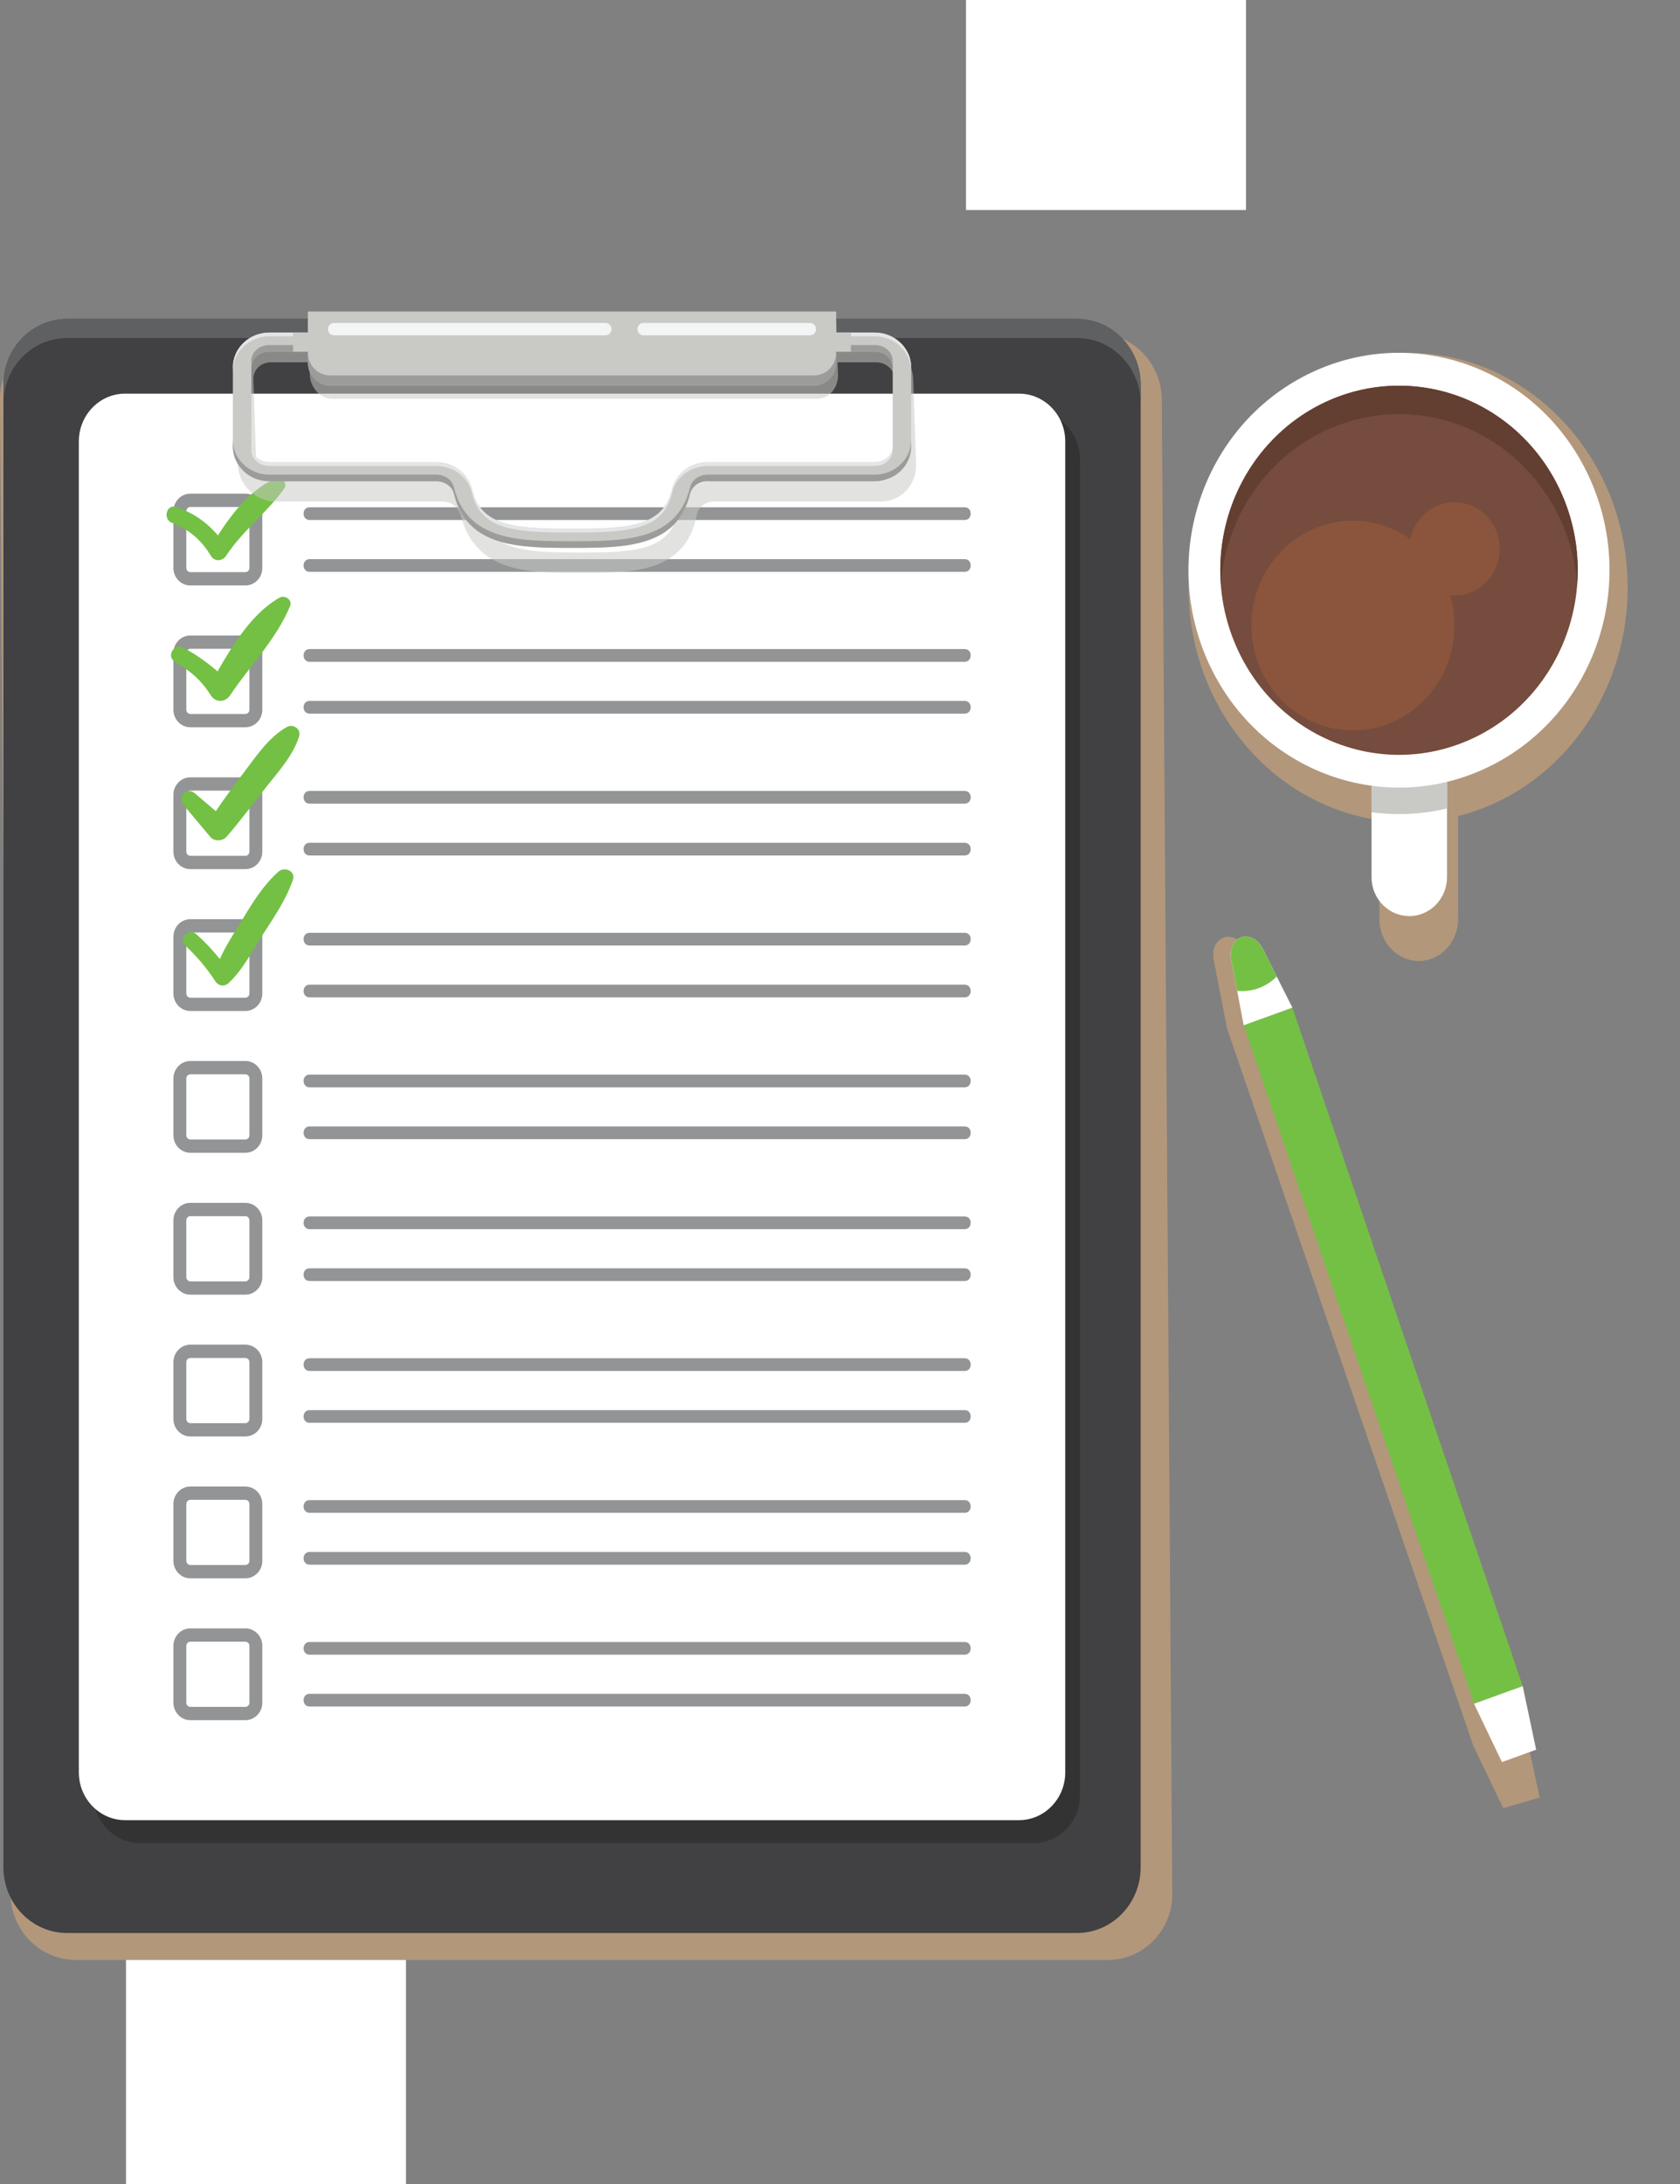 <svg width="120" height="156" viewBox="0 0 120 156" fill="none" xmlns="http://www.w3.org/2000/svg">
<rect x="0" y="0" width="120" height="156" fill="#808080" stroke="none"/>
<rect x="69" width="20" height="15" fill="white"/>
<rect x="9" y="139" width="20" height="17" fill="white"/>
<path d="M78.304 23.797H4.613C2.047 23.797 -0.018 25.916 0 28.53L0.748 135.265C0.766 137.879 2.861 139.999 5.427 139.999H79.119C81.685 139.999 83.75 137.879 83.732 135.265L82.984 28.53C82.965 25.916 80.87 23.797 78.304 23.797Z" fill="#B3977B"/>
<path d="M76.927 22.781H4.792C2.28 22.781 0.244 24.884 0.244 27.478V133.375C0.244 135.969 2.28 138.072 4.792 138.072H76.927C79.439 138.072 81.475 135.969 81.475 133.375V27.478C81.475 24.884 79.439 22.781 76.927 22.781Z" fill="#414042"/>
<path d="M76.927 22.781H4.792C2.28 22.781 0.244 24.884 0.244 27.478V28.84C0.244 26.246 2.28 24.144 4.792 24.144H76.927C79.439 24.144 81.475 26.246 81.475 28.84V27.478C81.475 24.884 79.439 22.781 76.927 22.781Z" fill="#5F6062"/>
<path d="M9.995 131.649C8.167 131.649 6.686 130.113 6.686 128.219V32.813C6.686 30.919 8.167 29.383 9.995 29.383H73.835C75.663 29.383 77.145 30.919 77.145 32.813V128.218C77.145 130.113 75.663 131.648 73.835 131.648H9.995V131.649Z" fill="#333334"/>
<path d="M8.94 130.012C7.112 130.012 5.631 128.482 5.631 126.594V31.535C5.631 29.647 7.112 28.117 8.94 28.117H72.781C74.608 28.117 76.09 29.647 76.09 31.535V126.594C76.09 128.482 74.608 130.012 72.781 130.012H8.94Z" fill="white"/>
<path d="M17.528 35.262H13.596C12.929 35.262 12.387 35.822 12.387 36.51V40.571C12.387 41.259 12.929 41.819 13.596 41.819H17.528C18.195 41.819 18.737 41.26 18.737 40.571V36.51C18.737 35.822 18.195 35.262 17.528 35.262ZM17.816 40.571C17.816 40.732 17.684 40.868 17.528 40.868H13.596C13.44 40.868 13.308 40.732 13.308 40.571V36.51C13.308 36.349 13.439 36.213 13.596 36.213H17.528C17.684 36.213 17.816 36.349 17.816 36.51V40.571Z" fill="#929496"/>
<path d="M22.108 40.844C27.375 40.844 32.644 40.844 37.911 40.844C46.312 40.844 54.712 40.844 63.112 40.844C65.045 40.844 66.978 40.844 68.911 40.844C69.476 40.844 69.477 39.938 68.911 39.938C63.643 39.938 58.375 39.938 53.107 39.938C44.707 39.938 36.307 39.938 27.907 39.938C25.974 39.938 24.041 39.938 22.108 39.938C21.543 39.938 21.542 40.844 22.108 40.844Z" fill="#929496"/>
<path d="M22.108 37.141C27.375 37.141 32.644 37.141 37.911 37.141C46.312 37.141 54.712 37.141 63.112 37.141C65.045 37.141 66.978 37.141 68.911 37.141C69.476 37.141 69.477 36.234 68.911 36.234C63.643 36.234 58.375 36.234 53.107 36.234C44.707 36.234 36.307 36.234 27.907 36.234C25.974 36.234 24.041 36.234 22.108 36.234C21.543 36.234 21.542 37.141 22.108 37.141Z" fill="#929496"/>
<path d="M17.528 45.391H13.596C12.929 45.391 12.387 45.951 12.387 46.639V50.7C12.387 51.388 12.929 51.948 13.596 51.948H17.528C18.195 51.948 18.737 51.388 18.737 50.7V46.639C18.737 45.951 18.195 45.391 17.528 45.391ZM17.816 50.7C17.816 50.861 17.684 50.997 17.528 50.997H13.596C13.44 50.997 13.308 50.861 13.308 50.7V46.639C13.308 46.478 13.439 46.342 13.596 46.342H17.528C17.684 46.342 17.816 46.477 17.816 46.639V50.7Z" fill="#929496"/>
<path d="M22.108 50.973C27.375 50.973 32.644 50.973 37.911 50.973C46.312 50.973 54.712 50.973 63.112 50.973C65.045 50.973 66.978 50.973 68.911 50.973C69.476 50.973 69.477 50.066 68.911 50.066C63.643 50.066 58.375 50.066 53.107 50.066C44.707 50.066 36.307 50.066 27.907 50.066C25.974 50.066 24.041 50.066 22.108 50.066C21.543 50.066 21.542 50.973 22.108 50.973Z" fill="#929496"/>
<path d="M22.108 47.27C27.375 47.27 32.644 47.27 37.911 47.27C46.312 47.27 54.712 47.27 63.112 47.27C65.045 47.27 66.978 47.27 68.911 47.27C69.476 47.27 69.477 46.363 68.911 46.363C63.643 46.363 58.375 46.363 53.107 46.363C44.707 46.363 36.307 46.363 27.907 46.363C25.974 46.363 24.041 46.363 22.108 46.363C21.543 46.363 21.542 47.27 22.108 47.27Z" fill="#929496"/>
<path d="M17.528 55.523H13.596C12.929 55.523 12.387 56.083 12.387 56.772V60.833C12.387 61.521 12.929 62.081 13.596 62.081H17.528C18.195 62.081 18.737 61.521 18.737 60.833V56.772C18.737 56.083 18.195 55.523 17.528 55.523ZM17.816 60.832C17.816 60.993 17.684 61.13 17.528 61.13H13.596C13.44 61.13 13.308 60.994 13.308 60.832V56.772C13.308 56.61 13.439 56.474 13.596 56.474H17.528C17.684 56.474 17.816 56.61 17.816 56.772V60.832Z" fill="#929496"/>
<path d="M22.108 61.106C27.375 61.106 32.644 61.106 37.911 61.106C46.312 61.106 54.712 61.106 63.112 61.106C65.045 61.106 66.978 61.106 68.911 61.106C69.476 61.106 69.477 60.199 68.911 60.199C63.643 60.199 58.375 60.199 53.107 60.199C44.707 60.199 36.307 60.199 27.907 60.199C25.974 60.199 24.041 60.199 22.108 60.199C21.543 60.199 21.542 61.106 22.108 61.106Z" fill="#929496"/>
<path d="M22.108 57.403C27.375 57.403 32.644 57.403 37.911 57.403C46.312 57.403 54.712 57.403 63.112 57.403C65.045 57.403 66.978 57.403 68.911 57.403C69.476 57.403 69.477 56.496 68.911 56.496C63.643 56.496 58.375 56.496 53.107 56.496C44.707 56.496 36.307 56.496 27.907 56.496C25.974 56.496 24.041 56.496 22.108 56.496C21.543 56.496 21.542 57.403 22.108 57.403Z" fill="#929496"/>
<path d="M17.528 65.656H13.596C12.929 65.656 12.387 66.216 12.387 66.905V70.966C12.387 71.654 12.929 72.214 13.596 72.214H17.528C18.195 72.214 18.737 71.654 18.737 70.966V66.905C18.737 66.216 18.195 65.656 17.528 65.656ZM17.816 70.966C17.816 71.127 17.684 71.263 17.528 71.263H13.596C13.44 71.263 13.308 71.127 13.308 70.966V66.905C13.308 66.743 13.439 66.607 13.596 66.607H17.528C17.684 66.607 17.816 66.743 17.816 66.905V70.966Z" fill="#929496"/>
<path d="M22.108 71.239C27.375 71.239 32.644 71.239 37.911 71.239C46.312 71.239 54.712 71.239 63.112 71.239C65.045 71.239 66.978 71.239 68.911 71.239C69.476 71.239 69.477 70.332 68.911 70.332C63.643 70.332 58.375 70.332 53.107 70.332C44.707 70.332 36.307 70.332 27.907 70.332C25.974 70.332 24.041 70.332 22.108 70.332C21.543 70.332 21.542 71.239 22.108 71.239Z" fill="#929496"/>
<path d="M22.108 67.535C27.375 67.535 32.644 67.535 37.911 67.535C46.312 67.535 54.712 67.535 63.112 67.535C65.045 67.535 66.978 67.535 68.911 67.535C69.476 67.535 69.477 66.629 68.911 66.629C63.643 66.629 58.375 66.629 53.107 66.629C44.707 66.629 36.307 66.629 27.907 66.629C25.974 66.629 24.041 66.629 22.108 66.629C21.543 66.629 21.542 67.535 22.108 67.535Z" fill="#929496"/>
<path d="M17.528 75.785H13.596C12.929 75.785 12.387 76.345 12.387 77.034V81.094C12.387 81.783 12.929 82.343 13.596 82.343H17.528C18.195 82.343 18.737 81.783 18.737 81.094V77.034C18.737 76.345 18.195 75.785 17.528 75.785ZM17.816 81.094C17.816 81.255 17.684 81.392 17.528 81.392H13.596C13.44 81.392 13.308 81.256 13.308 81.094V77.034C13.308 76.872 13.439 76.736 13.596 76.736H17.528C17.684 76.736 17.816 76.872 17.816 77.034V81.094Z" fill="#929496"/>
<path d="M22.108 81.368C27.375 81.368 32.644 81.368 37.911 81.368C46.312 81.368 54.712 81.368 63.112 81.368C65.045 81.368 66.978 81.368 68.911 81.368C69.476 81.368 69.477 80.461 68.911 80.461C63.643 80.461 58.375 80.461 53.107 80.461C44.707 80.461 36.307 80.461 27.907 80.461C25.974 80.461 24.041 80.461 22.108 80.461C21.543 80.461 21.542 81.368 22.108 81.368Z" fill="#929496"/>
<path d="M22.108 77.664C27.375 77.664 32.644 77.664 37.911 77.664C46.312 77.664 54.712 77.664 63.112 77.664C65.045 77.664 66.978 77.664 68.911 77.664C69.476 77.664 69.477 76.758 68.911 76.758C63.643 76.758 58.375 76.758 53.107 76.758C44.707 76.758 36.307 76.758 27.907 76.758C25.974 76.758 24.041 76.758 22.108 76.758C21.543 76.758 21.542 77.664 22.108 77.664Z" fill="#929496"/>
<path d="M17.528 85.918H13.596C12.929 85.918 12.387 86.478 12.387 87.166V91.227C12.387 91.915 12.929 92.476 13.596 92.476H17.528C18.195 92.476 18.737 91.915 18.737 91.227V87.166C18.737 86.478 18.195 85.918 17.528 85.918ZM17.816 91.227C17.816 91.388 17.684 91.525 17.528 91.525H13.596C13.44 91.525 13.308 91.389 13.308 91.227V87.166C13.308 87.005 13.439 86.869 13.596 86.869H17.528C17.684 86.869 17.816 87.005 17.816 87.166V91.227Z" fill="#929496"/>
<path d="M22.108 91.5C27.375 91.5 32.644 91.5 37.911 91.5C46.312 91.5 54.712 91.5 63.112 91.5C65.045 91.5 66.978 91.5 68.911 91.5C69.476 91.5 69.477 90.594 68.911 90.594C63.643 90.594 58.375 90.594 53.107 90.594C44.707 90.594 36.307 90.594 27.907 90.594C25.974 90.594 24.041 90.594 22.108 90.594C21.543 90.594 21.542 91.5 22.108 91.5Z" fill="#929496"/>
<path d="M22.108 87.797C27.375 87.797 32.644 87.797 37.911 87.797C46.312 87.797 54.712 87.797 63.112 87.797C65.045 87.797 66.978 87.797 68.911 87.797C69.476 87.797 69.477 86.891 68.911 86.891C63.643 86.891 58.375 86.891 53.107 86.891C44.707 86.891 36.307 86.891 27.907 86.891C25.974 86.891 24.041 86.891 22.108 86.891C21.543 86.891 21.542 87.797 22.108 87.797Z" fill="#929496"/>
<path d="M17.528 96.047H13.596C12.929 96.047 12.387 96.607 12.387 97.295V101.356C12.387 102.044 12.929 102.605 13.596 102.605H17.528C18.195 102.605 18.737 102.045 18.737 101.356V97.295C18.737 96.607 18.195 96.047 17.528 96.047ZM17.816 101.356C17.816 101.517 17.684 101.654 17.528 101.654H13.596C13.44 101.654 13.308 101.518 13.308 101.356V97.295C13.308 97.134 13.439 96.998 13.596 96.998H17.528C17.684 96.998 17.816 97.134 17.816 97.295V101.356Z" fill="#929496"/>
<path d="M22.108 101.629C27.375 101.629 32.644 101.629 37.911 101.629C46.312 101.629 54.712 101.629 63.112 101.629C65.045 101.629 66.978 101.629 68.911 101.629C69.476 101.629 69.477 100.723 68.911 100.723C63.643 100.723 58.375 100.723 53.107 100.723C44.707 100.723 36.307 100.723 27.907 100.723C25.974 100.723 24.041 100.723 22.108 100.723C21.543 100.723 21.542 101.629 22.108 101.629Z" fill="#929496"/>
<path d="M22.108 97.926C27.375 97.926 32.644 97.926 37.911 97.926C46.312 97.926 54.712 97.926 63.112 97.926C65.045 97.926 66.978 97.926 68.911 97.926C69.476 97.926 69.477 97.019 68.911 97.019C63.643 97.019 58.375 97.019 53.107 97.019C44.707 97.019 36.307 97.019 27.907 97.019C25.974 97.019 24.041 97.019 22.108 97.019C21.543 97.019 21.542 97.926 22.108 97.926Z" fill="#929496"/>
<path d="M17.528 106.18H13.596C12.929 106.18 12.387 106.739 12.387 107.428V111.489C12.387 112.177 12.929 112.737 13.596 112.737H17.528C18.195 112.737 18.737 112.177 18.737 111.489V107.428C18.737 106.74 18.195 106.18 17.528 106.18ZM17.816 111.489C17.816 111.65 17.684 111.786 17.528 111.786H13.596C13.44 111.786 13.308 111.65 13.308 111.489V107.428C13.308 107.267 13.439 107.13 13.596 107.13H17.528C17.684 107.13 17.816 107.267 17.816 107.428V111.489Z" fill="#929496"/>
<path d="M22.108 111.762C27.375 111.762 32.644 111.762 37.911 111.762C46.312 111.762 54.712 111.762 63.112 111.762C65.045 111.762 66.978 111.762 68.911 111.762C69.476 111.762 69.477 110.855 68.911 110.855C63.643 110.855 58.375 110.855 53.107 110.855C44.707 110.855 36.307 110.855 27.907 110.855C25.974 110.855 24.041 110.855 22.108 110.855C21.543 110.855 21.542 111.762 22.108 111.762Z" fill="#929496"/>
<path d="M22.108 108.059C27.375 108.059 32.644 108.059 37.911 108.059C46.312 108.059 54.712 108.059 63.112 108.059C65.045 108.059 66.978 108.059 68.911 108.059C69.476 108.059 69.477 107.152 68.911 107.152C63.643 107.152 58.375 107.152 53.107 107.152C44.707 107.152 36.307 107.152 27.907 107.152C25.974 107.152 24.041 107.152 22.108 107.152C21.543 107.152 21.542 108.059 22.108 108.059Z" fill="#929496"/>
<path d="M17.528 116.312H13.596C12.929 116.312 12.387 116.872 12.387 117.561V121.622C12.387 122.31 12.929 122.87 13.596 122.87H17.528C18.195 122.87 18.737 122.31 18.737 121.622V117.561C18.737 116.873 18.195 116.312 17.528 116.312ZM17.816 121.622C17.816 121.783 17.684 121.919 17.528 121.919H13.596C13.44 121.919 13.308 121.783 13.308 121.622V117.561C13.308 117.4 13.439 117.263 13.596 117.263H17.528C17.684 117.263 17.816 117.399 17.816 117.561V121.622Z" fill="#929496"/>
<path d="M22.108 121.895C27.375 121.895 32.644 121.895 37.911 121.895C46.312 121.895 54.712 121.895 63.112 121.895C65.045 121.895 66.978 121.895 68.911 121.895C69.476 121.895 69.477 120.988 68.911 120.988C63.643 120.988 58.375 120.988 53.107 120.988C44.707 120.988 36.307 120.988 27.907 120.988C25.974 120.988 24.041 120.988 22.108 120.988C21.543 120.988 21.542 121.895 22.108 121.895Z" fill="#929496"/>
<path d="M22.108 118.192C27.375 118.192 32.644 118.192 37.911 118.192C46.312 118.192 54.712 118.192 63.112 118.192C65.045 118.192 66.978 118.192 68.911 118.192C69.476 118.192 69.477 117.285 68.911 117.285C63.643 117.285 58.375 117.285 53.107 117.285C44.707 117.285 36.307 117.285 27.907 117.285C25.974 117.285 24.041 117.285 22.108 117.285C21.543 117.285 21.542 118.192 22.108 118.192Z" fill="#929496"/>
<path d="M19.765 34.154C18.015 34.827 16.631 36.593 15.562 38.24C14.768 37.298 13.786 36.623 12.588 36.215C11.886 35.975 11.606 37.092 12.286 37.348C13.478 37.798 14.394 38.583 15.059 39.697C15.32 40.134 15.886 40.103 16.153 39.697C17.347 37.881 19.079 36.617 20.31 34.886C20.553 34.543 20.146 34.007 19.765 34.154Z" fill="#74C044"/>
<path d="M19.978 42.685C18.09 43.726 16.66 45.982 15.54 47.957C14.777 47.301 13.963 46.714 13.071 46.255C12.421 45.921 11.855 46.891 12.497 47.27C13.566 47.901 14.386 48.588 15.053 49.663C15.393 50.212 16.094 50.182 16.439 49.663C17.819 47.595 19.784 45.602 20.722 43.276C20.905 42.824 20.328 42.492 19.978 42.685Z" fill="#74C044"/>
<path d="M20.511 51.92C19.253 52.602 18.344 53.948 17.489 55.083C16.782 56.023 16.071 56.96 15.417 57.939L13.913 56.663C13.35 56.185 12.624 56.915 13.108 57.494C13.745 58.255 14.383 59.016 15.02 59.778C15.298 60.11 15.897 60.1 16.176 59.778C17.211 58.584 18.148 57.306 19.134 56.069C19.971 55.02 20.957 53.908 21.365 52.598C21.529 52.075 20.938 51.689 20.511 51.92Z" fill="#74C044"/>
<path d="M19.906 62.249C18.834 63.187 18.02 64.501 17.285 65.727C16.753 66.614 16.131 67.53 15.703 68.504C15.191 67.868 14.638 67.275 14.022 66.727C13.485 66.249 12.701 67.038 13.235 67.54C14.056 68.313 14.759 69.138 15.382 70.091C15.607 70.435 16.027 70.497 16.33 70.217C17.367 69.257 18.058 67.848 18.832 66.661C19.613 65.463 20.443 64.224 20.919 62.858C21.141 62.218 20.324 61.883 19.906 62.249Z" fill="#74C044"/>
<path opacity="0.53" d="M65.419 32.663L65.24 27.375L65.231 27.086C65.181 25.614 63.969 24.414 62.53 24.414H60.839H59.78L59.725 22.797H21.994L22.049 24.414H20.989H19.298C17.86 24.414 16.729 25.614 16.779 27.086L16.789 27.375L16.968 32.663C16.967 32.657 16.966 32.651 16.966 32.645L16.983 33.154C17.033 34.626 18.245 35.823 19.685 35.823H31.605C32.182 35.823 32.696 36.184 32.868 36.691C32.878 36.72 32.892 36.748 32.899 36.778C33.157 37.79 33.58 38.554 34.125 39.133C34.139 39.148 34.152 39.164 34.166 39.179L34.166 39.179C35.86 40.932 38.702 40.932 41.473 40.932C44.291 40.932 47.181 40.93 48.739 39.085C49.224 38.512 49.581 37.763 49.766 36.778C49.778 36.713 49.796 36.65 49.82 36.589C49.821 36.586 49.822 36.582 49.823 36.578C49.834 36.551 49.849 36.527 49.862 36.501C50.059 36.097 50.494 35.824 50.995 35.824H62.916C64.356 35.824 65.486 34.626 65.436 33.154L65.419 32.645C65.42 32.651 65.419 32.657 65.419 32.663ZM63.911 27.086L64.116 33.154C64.139 33.819 63.58 34.36 62.867 34.36H50.945C49.718 34.36 48.7 35.212 48.471 36.429C47.931 39.321 45.442 39.468 41.423 39.468C37.405 39.468 34.906 39.321 34.17 36.429C33.859 35.212 32.783 34.36 31.556 34.36H19.634C18.922 34.36 18.326 33.819 18.303 33.154L18.098 27.086C18.09 26.836 18.163 26.604 18.296 26.41C18.517 26.09 18.903 25.878 19.348 25.878H22.098L22.101 25.953L22.127 26.743C22.16 27.708 22.892 28.491 23.762 28.491H58.342C59.212 28.491 59.891 27.708 59.858 26.743L59.832 25.953L59.829 25.878H62.579C63.024 25.878 63.425 26.09 63.668 26.41C63.814 26.603 63.903 26.836 63.911 27.086Z" fill="#C9CAC6"/>
<path d="M62.475 23.754H19.242C17.804 23.754 16.633 24.871 16.633 26.242V31.89C16.633 33.261 17.804 34.376 19.242 34.376H31.164C31.774 34.376 32.304 34.749 32.425 35.264C33.344 39.131 37.164 39.131 40.859 39.131C44.553 39.131 48.374 39.131 49.292 35.264C49.413 34.749 49.944 34.376 50.553 34.376H62.475C63.913 34.376 65.084 33.261 65.084 31.89V26.242C65.085 24.871 63.913 23.754 62.475 23.754ZM63.765 31.89C63.765 32.509 63.187 33.013 62.475 33.013H50.553C49.326 33.013 48.279 33.806 48.009 34.94C47.371 37.632 44.877 37.768 40.859 37.768C36.84 37.768 34.346 37.632 33.708 34.94C33.439 33.806 32.391 33.013 31.164 33.013H19.242C18.53 33.013 17.952 32.509 17.952 31.89V26.242C17.952 25.62 18.53 25.116 19.242 25.116H62.475C63.187 25.116 63.765 25.62 63.765 26.242V31.89Z" fill="#C9CAC6"/>
<path d="M62.475 23.754H19.242C17.804 23.754 16.633 24.871 16.633 26.242V26.511C16.633 25.14 17.804 24.023 19.242 24.023H62.475C63.913 24.023 65.084 25.14 65.084 26.511V26.242C65.085 24.871 63.913 23.754 62.475 23.754Z" fill="#E4E5E6"/>
<path d="M19.241 33.282H31.163C32.39 33.282 33.438 34.075 33.707 35.209C34.345 37.901 36.839 38.037 40.858 38.037C44.876 38.037 47.37 37.901 48.008 35.209C48.278 34.075 49.325 33.282 50.552 33.282H62.474C63.186 33.282 63.764 32.779 63.764 32.16V31.891C63.764 32.509 63.186 33.013 62.474 33.013H50.552C49.325 33.013 48.278 33.806 48.008 34.94C47.37 37.632 44.876 37.768 40.858 37.768C36.839 37.768 34.345 37.632 33.707 34.94C33.438 33.806 32.39 33.013 31.163 33.013H19.241C18.529 33.013 17.951 32.509 17.951 31.891V32.16C17.951 32.778 18.529 33.282 19.241 33.282Z" fill="#E4E5E6"/>
<path d="M62.472 24.645H19.241C18.529 24.645 17.949 25.148 17.949 25.768V26.241C17.949 25.622 18.529 25.119 19.241 25.119H62.472C63.184 25.119 63.764 25.622 63.764 26.241V25.768C63.764 25.148 63.184 24.645 62.472 24.645Z" fill="#9C9D9B"/>
<path d="M62.473 33.904H50.552C49.944 33.904 49.413 34.277 49.291 34.791C48.373 38.659 44.552 38.659 40.858 38.659C37.163 38.659 33.343 38.659 32.424 34.791C32.302 34.277 31.772 33.904 31.163 33.904H19.242C17.802 33.904 16.631 32.789 16.631 31.418V31.892C16.631 33.262 17.802 34.377 19.242 34.377H31.163C31.772 34.377 32.302 34.75 32.424 35.264C33.343 39.133 37.163 39.133 40.858 39.133C44.552 39.133 48.373 39.133 49.291 35.265C49.413 34.751 49.944 34.378 50.552 34.378H62.473C63.913 34.378 65.085 33.263 65.085 31.892V31.418C65.085 32.789 63.913 33.904 62.473 33.904Z" fill="#9C9D9B"/>
<path d="M60.783 23.754H20.934V25.116H60.783V23.754Z" fill="#C9CAC6"/>
<path d="M58.092 27.551H23.624C22.723 27.551 21.992 26.796 21.992 25.865V22.25H59.724V25.865C59.724 26.796 58.993 27.551 58.092 27.551Z" fill="#C9CAC6"/>
<path d="M58.148 26.815H23.568C22.698 26.815 21.992 26.087 21.992 25.188V25.923C21.992 26.821 22.698 27.55 23.568 27.55H58.148C59.018 27.55 59.724 26.822 59.724 25.923V25.188C59.724 26.087 59.018 26.815 58.148 26.815Z" fill="#9C9D9B"/>
<path d="M43.255 23.949H23.851C23.617 23.949 23.426 23.751 23.426 23.509C23.426 23.268 23.617 23.07 23.851 23.07H43.255C43.489 23.07 43.681 23.268 43.681 23.509C43.681 23.751 43.489 23.949 43.255 23.949Z" fill="#F3F4F4"/>
<path d="M57.864 23.949H45.959C45.725 23.949 45.533 23.751 45.533 23.509C45.533 23.268 45.724 23.07 45.959 23.07H57.864C58.098 23.07 58.289 23.268 58.289 23.509C58.289 23.751 58.098 23.949 57.864 23.949Z" fill="#F3F4F4"/>
<path d="M116.259 41.968C116.259 32.709 109.238 25.203 100.577 25.203C91.916 25.203 84.894 32.709 84.894 41.968C84.894 50.483 90.835 57.511 98.527 58.585V60.631V65.636C98.527 67.296 99.788 68.642 101.341 68.642C102.117 68.642 102.819 68.305 103.328 67.761C103.837 67.217 104.152 66.466 104.152 65.636V60.338V58.289C111.089 56.559 116.259 49.911 116.259 41.968Z" fill="#B3977B"/>
<path d="M103.358 43.684V62.651C103.358 63.42 103.056 64.115 102.568 64.619C102.08 65.123 101.407 65.435 100.663 65.435C99.174 65.435 97.965 64.189 97.965 62.651V43.684H103.358Z" fill="white"/>
<path d="M103.358 46.793V57.746C102.257 58.011 101.109 58.15 99.93 58.15C99.263 58.15 98.608 58.105 97.965 58.018V46.793H103.358Z" fill="#C9CAC6"/>
<path d="M106.455 54.715C113.935 50.992 117.076 41.712 113.47 33.987C109.865 26.263 100.879 23.02 93.399 26.743C85.919 30.466 82.778 39.746 86.384 47.47C89.989 55.194 98.975 58.438 106.455 54.715Z" fill="white"/>
<path d="M104.956 52.85C111.435 49.983 114.438 42.235 111.662 35.543C108.886 28.852 101.382 25.751 94.903 28.618C88.423 31.485 85.42 39.233 88.196 45.925C90.972 52.616 98.476 55.717 104.956 52.85Z" fill="#754C3D"/>
<path d="M99.93 29.581C106.648 29.581 112.15 34.942 112.653 41.747C112.677 41.412 112.694 41.074 112.694 40.732C112.694 33.452 106.98 27.551 99.93 27.551C92.881 27.551 87.166 33.452 87.166 40.732C87.166 41.074 87.183 41.412 87.208 41.747C87.71 34.942 93.212 29.581 99.93 29.581Z" fill="#633F31"/>
<path d="M96.636 52.173C100.642 52.173 103.89 48.819 103.89 44.682C103.89 40.545 100.642 37.191 96.636 37.191C92.63 37.191 89.383 40.545 89.383 44.682C89.383 48.819 92.63 52.173 96.636 52.173Z" fill="#8A553C"/>
<path d="M103.89 42.537C105.672 42.537 107.118 41.045 107.118 39.204C107.118 37.363 105.672 35.871 103.89 35.871C102.107 35.871 100.662 37.363 100.662 39.204C100.662 41.045 102.107 42.537 103.89 42.537Z" fill="#8A553C"/>
<path d="M108.951 123.633L91.356 72.391V72.39L90.16 70.017L89.088 67.89C88.909 67.534 88.646 67.256 88.356 67.09C88.064 66.924 87.745 66.868 87.451 66.954C86.863 67.125 86.544 67.812 86.696 68.586L87.147 70.895L87.648 73.47L87.649 73.469L105.244 124.711L107.376 129.153L109.979 128.395L108.951 123.633Z" fill="#B3977B"/>
<path d="M92.314 71.975L88.836 73.234L105.287 121.698L108.765 120.439L92.314 71.975Z" fill="#74C044"/>
<path d="M109.725 124.978L107.282 125.862L105.287 121.697L108.765 120.437L109.725 124.978Z" fill="white"/>
<path d="M92.314 71.974L88.835 73.233L88.368 70.775L87.947 68.572C87.806 67.834 88.105 67.151 88.657 66.951C88.933 66.851 89.233 66.887 89.506 67.03C89.777 67.174 90.024 67.427 90.192 67.759L91.195 69.752L92.314 71.974Z" fill="white"/>
<path d="M91.195 69.752C90.827 70.12 90.39 70.408 89.891 70.588C89.393 70.768 88.878 70.825 88.368 70.775L87.947 68.572C87.806 67.834 88.105 67.151 88.657 66.951C88.933 66.851 89.233 66.887 89.506 67.03C89.777 67.174 90.024 67.427 90.192 67.759L91.195 69.752Z" fill="#74C044"/>
</svg>
